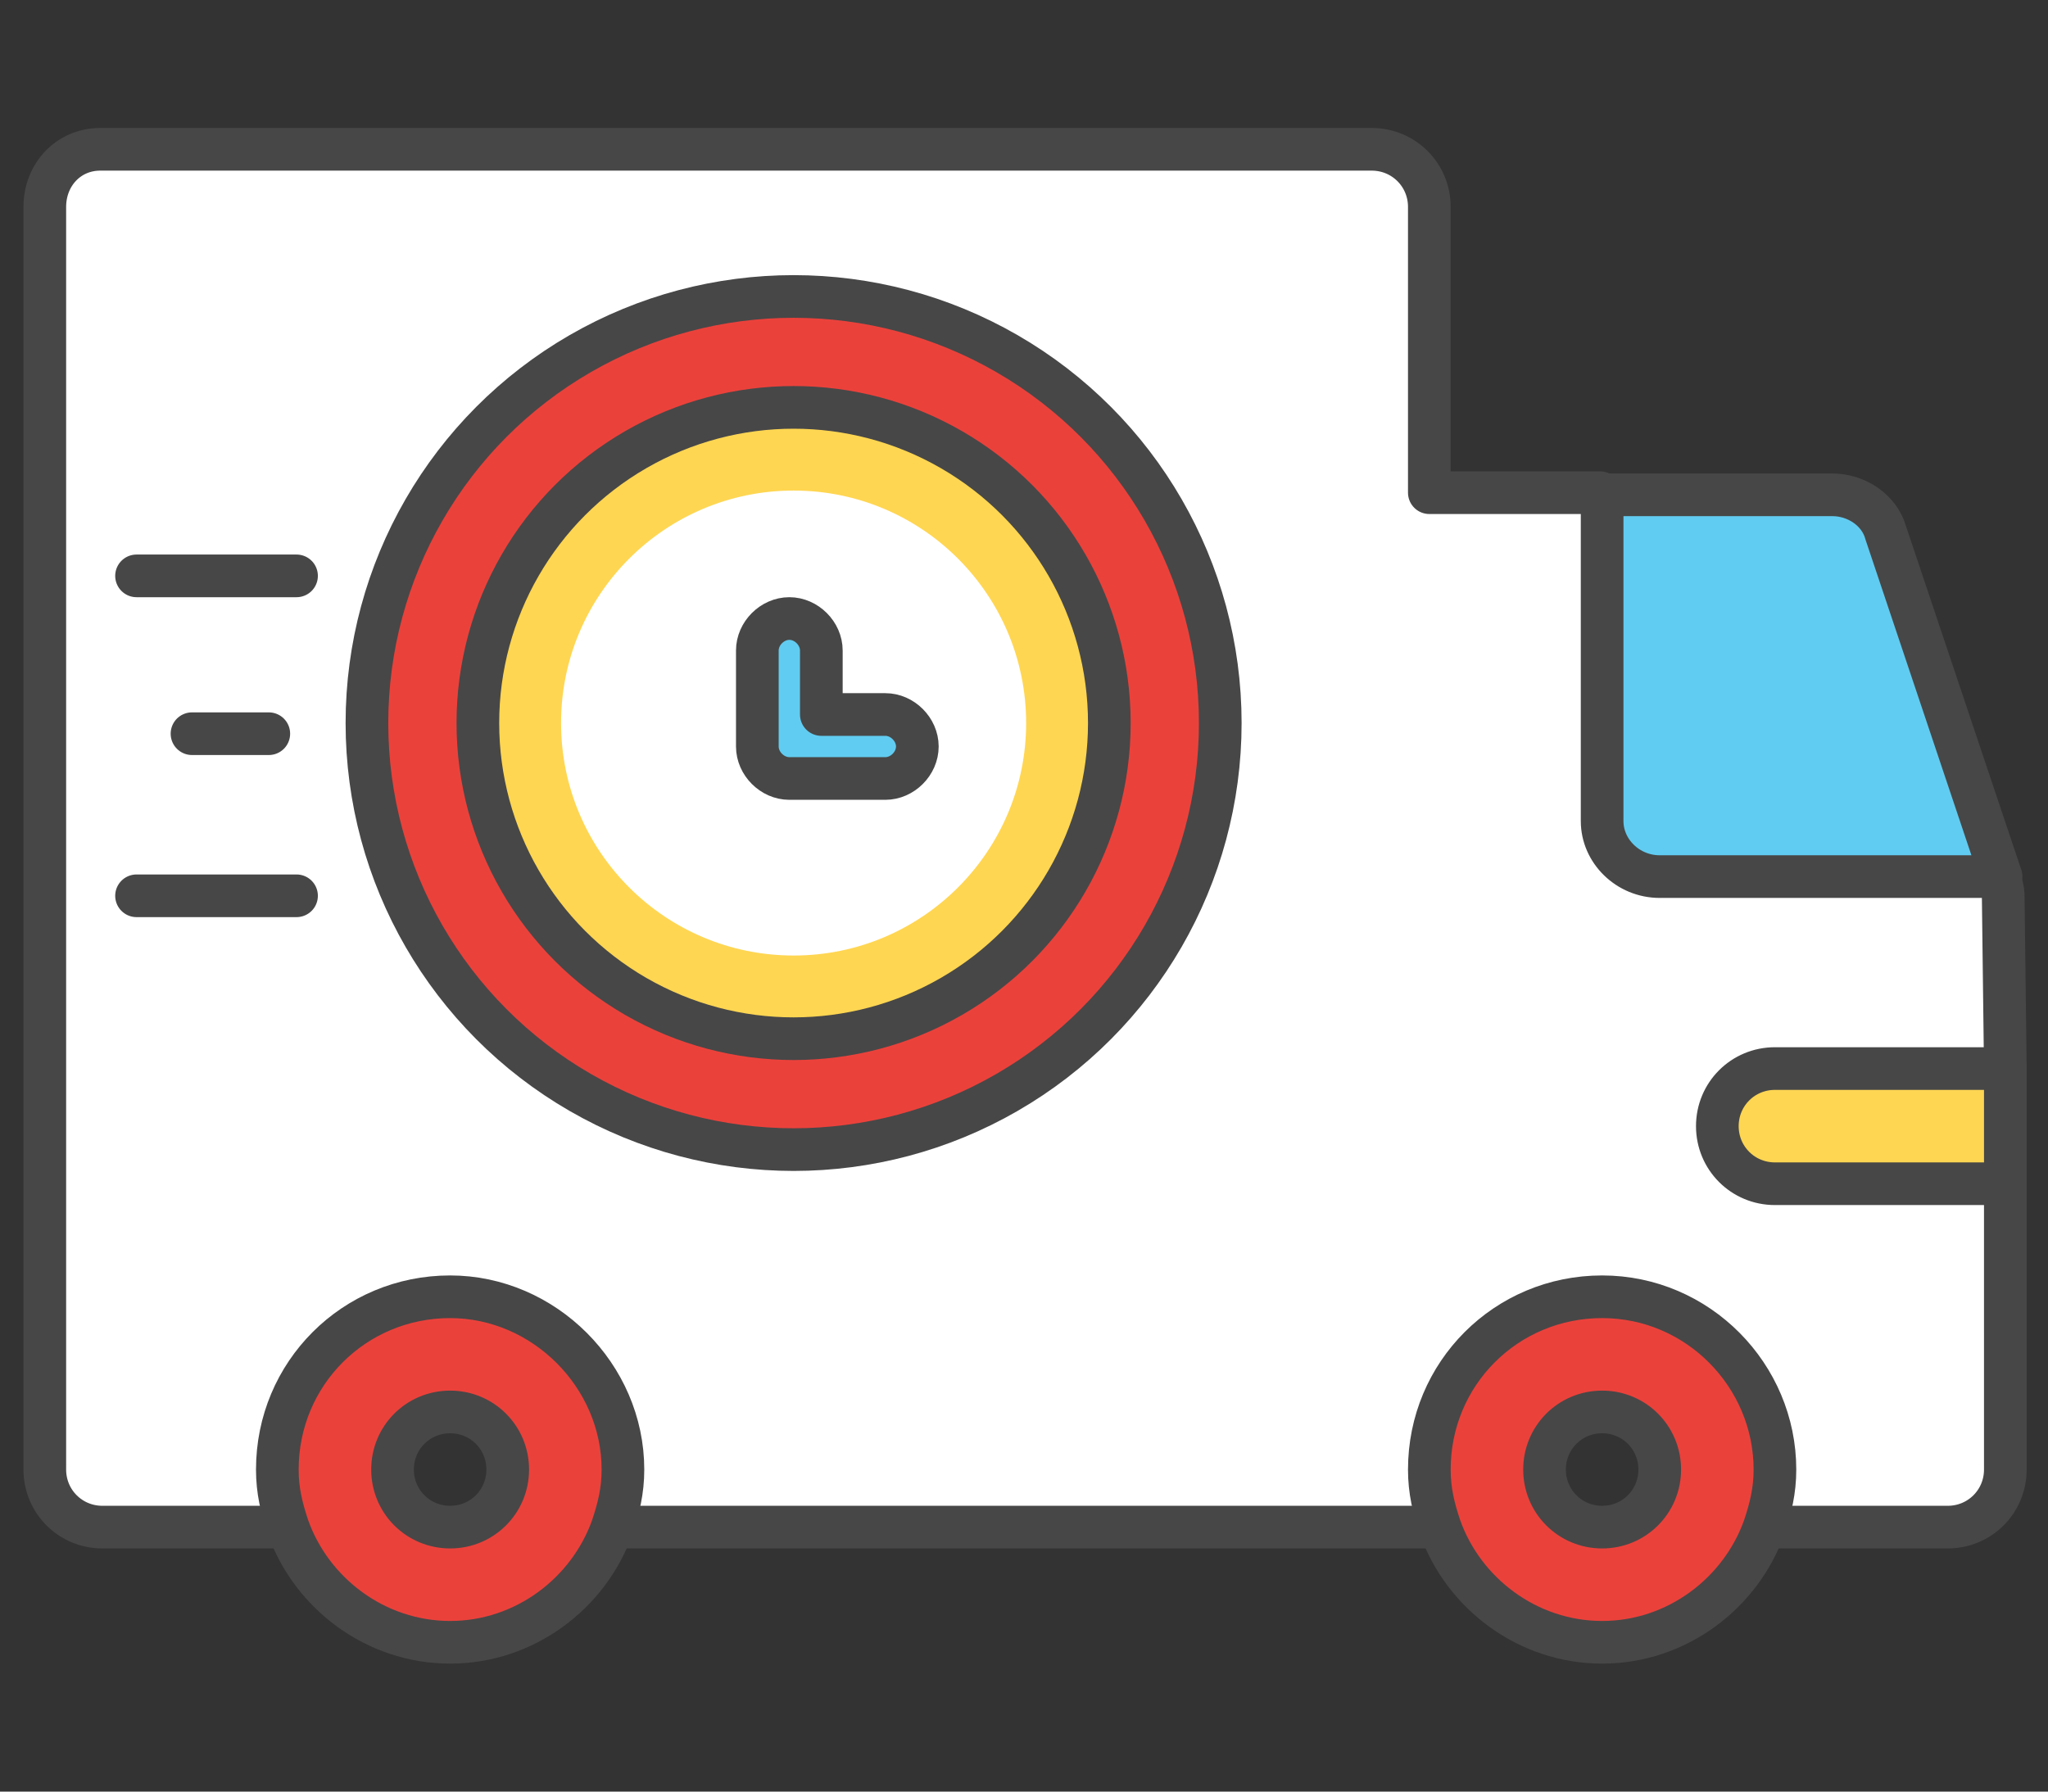 <?xml version="1.0" encoding="utf-8"?>
<!-- Generator: Adobe Illustrator 22.0.0, SVG Export Plug-In . SVG Version: 6.00 Build 0)  -->
<svg version="1.1" id="Layer_1" xmlns="http://www.w3.org/2000/svg" xmlns:xlink="http://www.w3.org/1999/xlink" x="0px" y="0px"
	 width="96px" height="84px" viewBox="0 0 96 84" style="enable-background:new 0 0 96 84;" xml:space="preserve">
<rect x="0" y="0" width="96" height="84" fill="#333333" stroke="none"/>
<style type="text/css">
	.st0{fill:#FFFFFF;stroke:#474747;stroke-width:2;stroke-linecap:round;stroke-linejoin:round;stroke-miterlimit:10;}
	.st1{fill:#EB413B;stroke:#474747;stroke-width:2;stroke-linecap:round;stroke-linejoin:round;stroke-miterlimit:10;}
	.st2{fill:none;stroke:#474747;stroke-width:2;stroke-linecap:round;stroke-linejoin:round;stroke-miterlimit:10;}
	.st3{fill:#FFD652;stroke:#474747;stroke-width:2;stroke-linecap:round;stroke-linejoin:round;stroke-miterlimit:10;}
	.st4{fill:#FFFFFF;}
	.st5{fill:#61CCF1;stroke:#474747;stroke-width:2;stroke-linecap:round;stroke-linejoin:round;stroke-miterlimit:10;}
</style>
<g>
	<g>
		<g>
			<path class="st0" d="M93.9,42c0-0.3-0.1-0.6-0.2-0.9l-13.3-5.4L75,23.1h-8V9.7C67,8.2,65.8,7,64.3,7H4.7C3.2,7,2.1,8.2,2.1,9.7
				v59.2c0,1.5,1.2,2.7,2.7,2.7h8.7l7.6-8.1l7.6,8.1h38.8l7.6-8.1l7.6,8.1h8.6c1.5,0,2.7-1.2,2.7-2.7V55.5l-2.7-2.7l2.7-2.7L93.9,42
				L93.9,42z"/>
		</g>
	</g>
	<g>
		<g>
			<path class="st1" d="M21.1,60.8c-4.5,0-8.1,3.6-8.1,8.1c0,1,0.2,1.8,0.5,2.7c1.1,3.1,4.1,5.4,7.6,5.4s6.5-2.3,7.6-5.4
				c0.3-0.9,0.5-1.7,0.5-2.7C29.2,64.5,25.5,60.8,21.1,60.8z M21.1,71.6c-1.5,0-2.7-1.2-2.7-2.7c0-1.5,1.2-2.7,2.7-2.7
				s2.7,1.2,2.7,2.7C23.8,70.4,22.6,71.6,21.1,71.6z M75.1,60.8c-4.5,0-8.1,3.6-8.1,8.1c0,1,0.2,1.8,0.5,2.7
				c1.1,3.1,4.1,5.4,7.6,5.4s6.5-2.3,7.6-5.4c0.3-0.9,0.5-1.7,0.5-2.7C83.2,64.5,79.6,60.8,75.1,60.8z M75.1,71.6
				c-1.5,0-2.7-1.2-2.7-2.7c0-1.5,1.2-2.7,2.7-2.7s2.7,1.2,2.7,2.7C77.8,70.4,76.6,71.6,75.1,71.6z"/>
		</g>
	</g>
	<line class="st2" x1="13.9" y1="27" x2="6.4" y2="27"/>
	<line class="st2" x1="12.6" y1="34.4" x2="9" y2="34.4"/>
	<line class="st2" x1="13.9" y1="42" x2="6.4" y2="42"/>
	<g>
		<circle class="st1" cx="37.2" cy="33.9" r="20"/>
		<circle class="st3" cx="37.2" cy="33.9" r="14.8"/>
		<circle class="st4" cx="37.2" cy="33.9" r="10.9"/>
		<path class="st5" d="M41.5,36.5H37c-0.8,0-1.5-0.7-1.5-1.5v-4.5c0-0.8,0.7-1.5,1.5-1.5s1.5,0.7,1.5,1.5v3h3c0.8,0,1.5,0.7,1.5,1.5
			S42.3,36.5,41.5,36.5z"/>
	</g>
	<path class="st5" d="M77.8,41.1h16L88.4,25c-0.3-1.1-1.4-1.8-2.5-1.8H75.1v15.3C75.1,39.9,76.3,41.1,77.8,41.1z"/>
	<path class="st3" d="M83.2,50.1c-1.5,0-2.7,1.2-2.7,2.7s1.2,2.7,2.7,2.7H94v-5.4H83.2z"/>
</g>
</svg>
